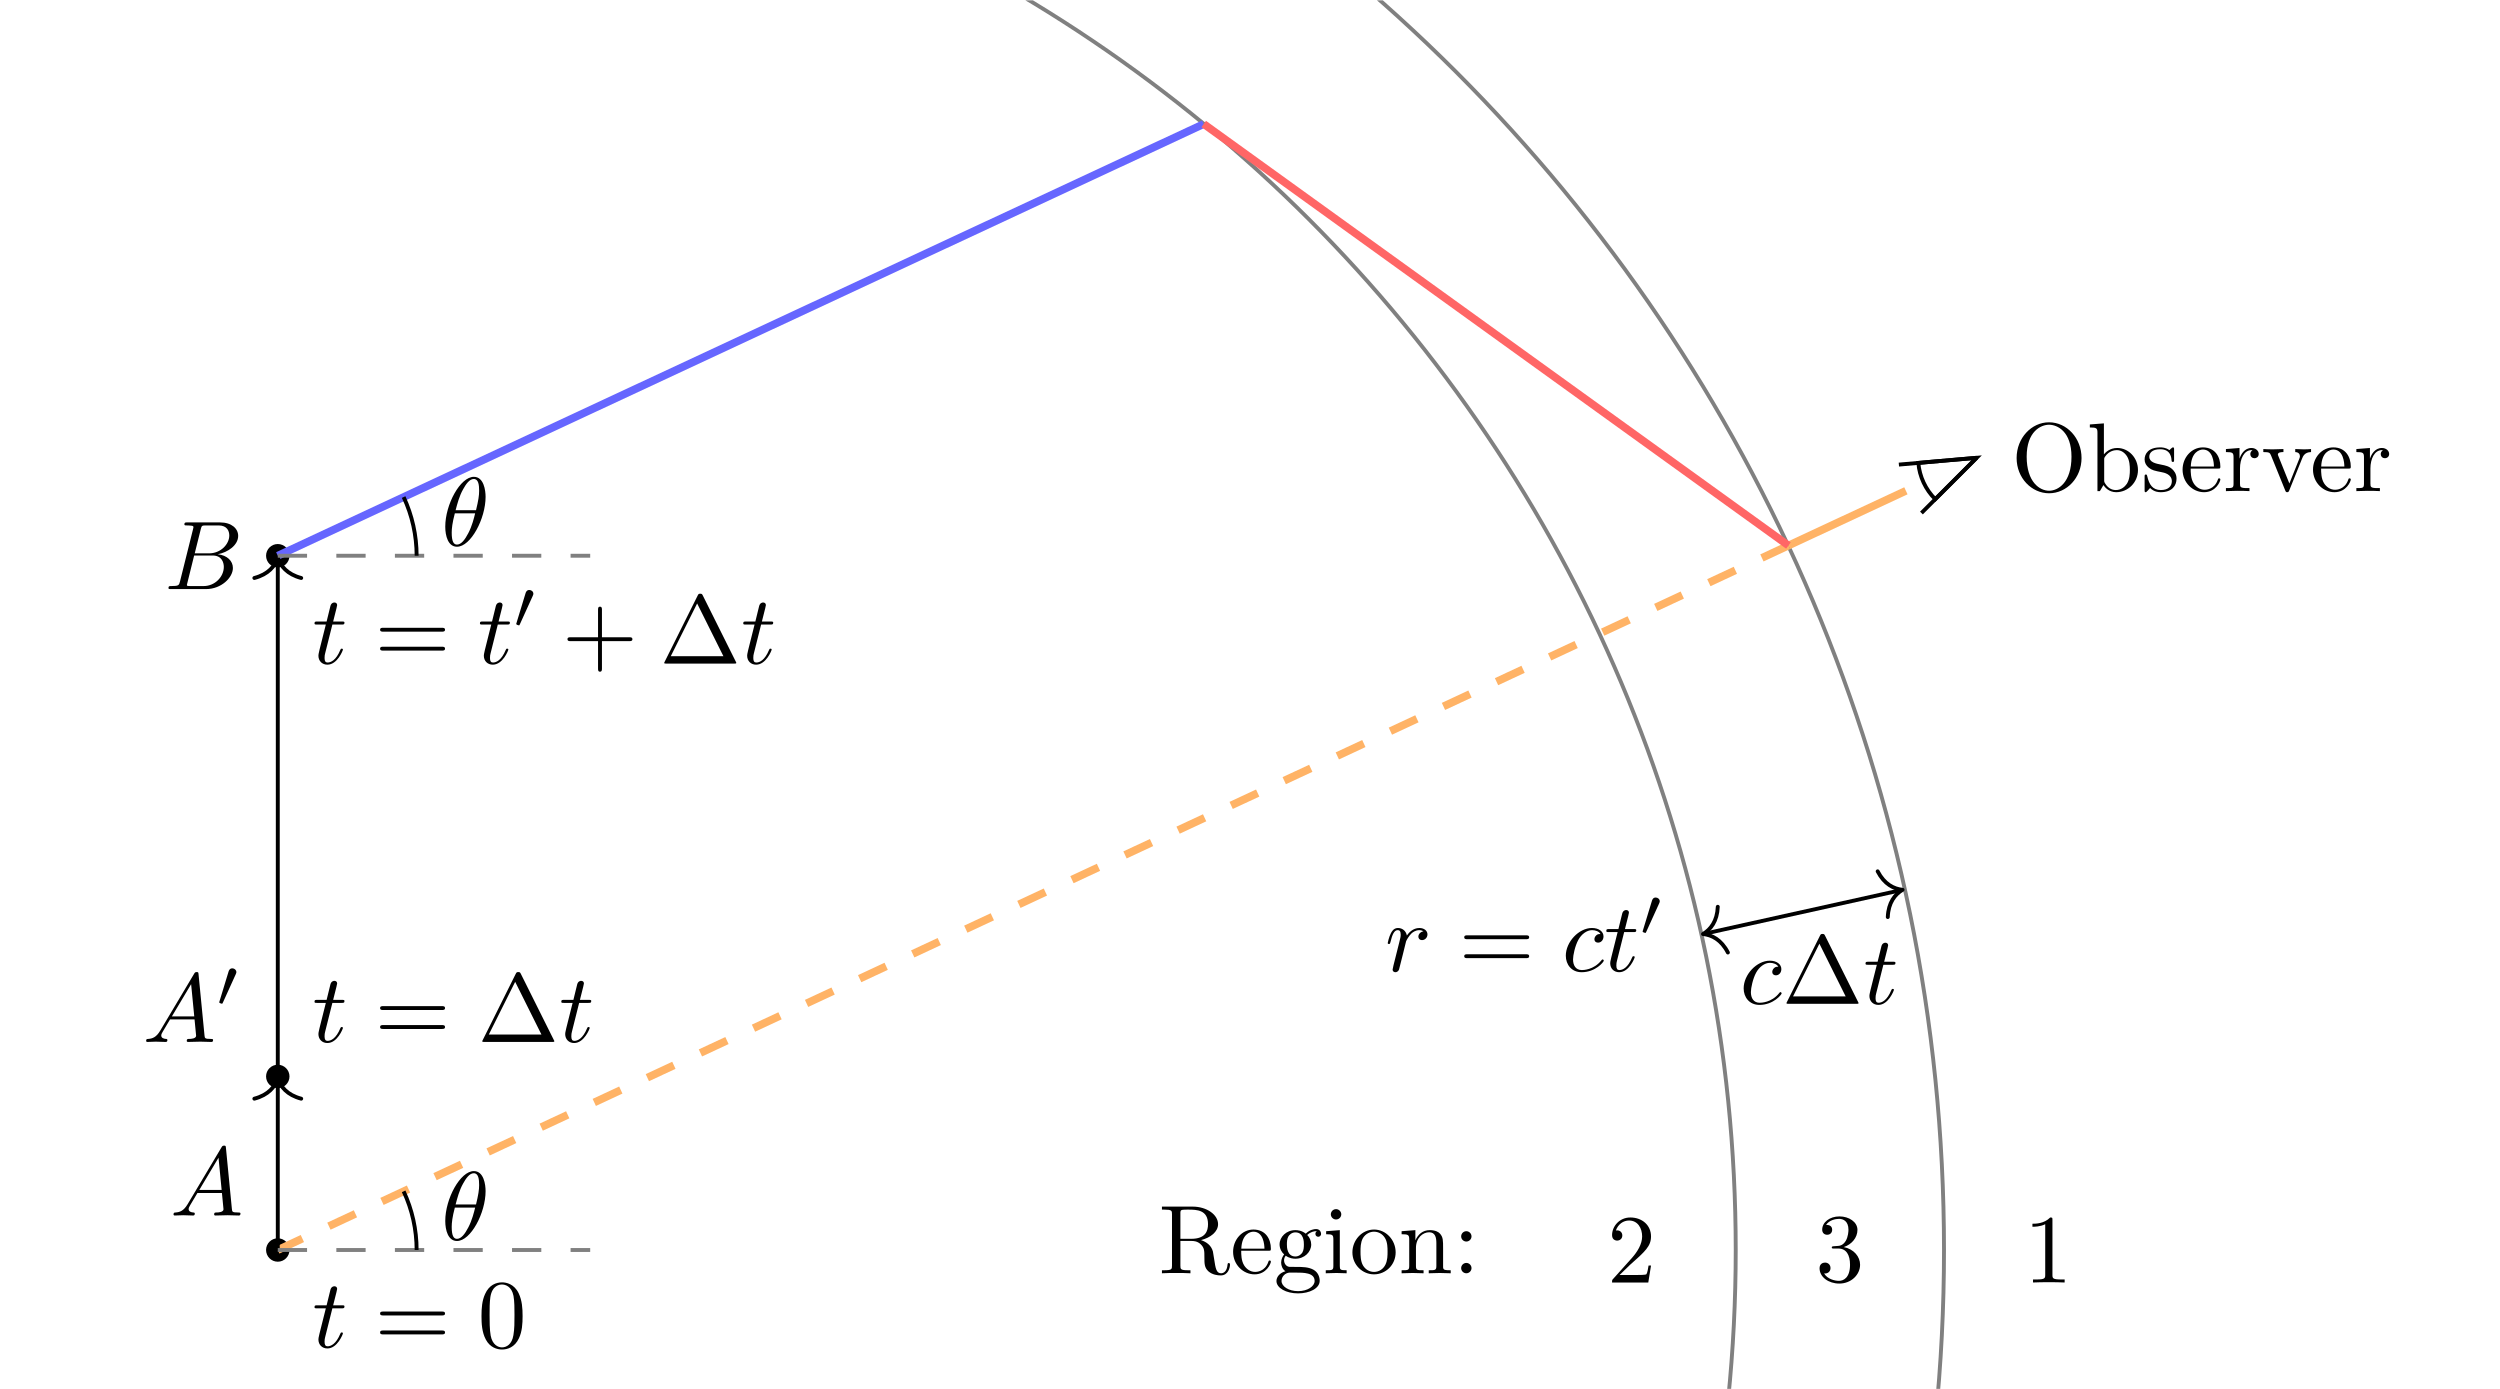 <?xml version='1.0' encoding='UTF-8'?>
<!-- This file was generated by dvisvgm 3.0.3 -->
<svg version='1.1' xmlns='http://www.w3.org/2000/svg' xmlns:xlink='http://www.w3.org/1999/xlink' width='382.677pt' height='212.598pt' viewBox='29.888 0 382.677 212.598'>
<defs>
<path id='g0-48' d='M2.022-3.292C2.078-3.41 2.085-3.466 2.085-3.515C2.085-3.731 1.89-3.898 1.674-3.898C1.409-3.898 1.325-3.682 1.29-3.571L.37-.551C.363-.537 .335-.446 .335-.439C.335-.356 .551-.286 .607-.286C.656-.286 .663-.3 .711-.404L2.022-3.292Z'/>
<path id='g2-1' d='M4.403-6.954C4.334-7.083 4.314-7.133 4.144-7.133S3.955-7.083 3.885-6.954L.518-.199C.468-.11 .468-.09 .468-.08C.468 0 .528 0 .687 0H7.601C7.761 0 7.821 0 7.821-.08C7.821-.09 7.821-.11 7.771-.199L4.403-6.954ZM3.826-6.137L6.506-.757H1.136L3.826-6.137Z'/>
<path id='g2-43' d='M4.075-2.291H6.854C6.994-2.291 7.183-2.291 7.183-2.491S6.994-2.69 6.854-2.69H4.075V-5.479C4.075-5.619 4.075-5.808 3.875-5.808S3.676-5.619 3.676-5.479V-2.69H.887C.747-2.69 .558-2.69 .558-2.491S.747-2.291 .887-2.291H3.676V.498C3.676 .638 3.676 .827 3.875 .827S4.075 .638 4.075 .498V-2.291Z'/>
<path id='g2-48' d='M4.583-3.188C4.583-3.985 4.533-4.782 4.184-5.519C3.726-6.476 2.909-6.635 2.491-6.635C1.893-6.635 1.166-6.376 .757-5.45C.438-4.762 .389-3.985 .389-3.188C.389-2.441 .428-1.544 .837-.787C1.265 .02 1.993 .219 2.481 .219C3.019 .219 3.776 .01 4.214-.936C4.533-1.624 4.583-2.401 4.583-3.188ZM2.481 0C2.092 0 1.504-.249 1.325-1.205C1.215-1.803 1.215-2.72 1.215-3.308C1.215-3.945 1.215-4.603 1.295-5.141C1.484-6.326 2.232-6.416 2.481-6.416C2.809-6.416 3.467-6.237 3.656-5.25C3.756-4.692 3.756-3.935 3.756-3.308C3.756-2.56 3.756-1.883 3.646-1.245C3.497-.299 2.929 0 2.481 0Z'/>
<path id='g2-61' d='M6.844-3.258C6.994-3.258 7.183-3.258 7.183-3.457S6.994-3.656 6.854-3.656H.887C.747-3.656 .558-3.656 .558-3.457S.747-3.258 .897-3.258H6.844ZM6.854-1.325C6.994-1.325 7.183-1.325 7.183-1.524S6.994-1.724 6.844-1.724H.897C.747-1.724 .558-1.724 .558-1.524S.747-1.325 .887-1.325H6.854Z'/>
<path id='g1-18' d='M4.533-4.981C4.533-5.639 4.354-7.024 3.337-7.024C1.953-7.024 .418-4.214 .418-1.933C.418-.996 .707 .11 1.614 .11C3.019 .11 4.533-2.75 4.533-4.981ZM1.474-3.616C1.644-4.254 1.843-5.051 2.242-5.758C2.511-6.247 2.879-6.804 3.328-6.804C3.816-6.804 3.875-6.167 3.875-5.599C3.875-5.111 3.796-4.603 3.557-3.616H1.474ZM3.467-3.298C3.357-2.839 3.148-1.993 2.77-1.275C2.421-.598 2.042-.11 1.614-.11C1.285-.11 1.076-.399 1.076-1.325C1.076-1.743 1.136-2.321 1.395-3.298H3.467Z'/>
<path id='g1-65' d='M1.783-1.146C1.385-.478 .996-.339 .558-.309C.438-.299 .349-.299 .349-.11C.349-.05 .399 0 .478 0C.747 0 1.056-.03 1.335-.03C1.664-.03 2.012 0 2.331 0C2.391 0 2.521 0 2.521-.189C2.521-.299 2.431-.309 2.361-.309C2.132-.329 1.893-.408 1.893-.658C1.893-.777 1.953-.887 2.032-1.026L2.79-2.301H5.29C5.31-2.092 5.45-.737 5.45-.638C5.45-.339 4.932-.309 4.732-.309C4.593-.309 4.493-.309 4.493-.11C4.493 0 4.613 0 4.633 0C5.041 0 5.469-.03 5.878-.03C6.127-.03 6.755 0 7.004 0C7.064 0 7.183 0 7.183-.199C7.183-.309 7.083-.309 6.954-.309C6.336-.309 6.336-.379 6.306-.667L5.699-6.894C5.679-7.093 5.679-7.133 5.509-7.133C5.35-7.133 5.31-7.064 5.25-6.964L1.783-1.146ZM2.979-2.61L4.941-5.898L5.26-2.61H2.979Z'/>
<path id='g1-66' d='M1.594-.777C1.494-.389 1.474-.309 .687-.309C.518-.309 .418-.309 .418-.11C.418 0 .508 0 .687 0H4.244C5.818 0 6.994-1.176 6.994-2.152C6.994-2.869 6.416-3.447 5.45-3.557C6.486-3.746 7.532-4.483 7.532-5.43C7.532-6.167 6.874-6.804 5.679-6.804H2.331C2.142-6.804 2.042-6.804 2.042-6.605C2.042-6.496 2.132-6.496 2.321-6.496C2.341-6.496 2.531-6.496 2.7-6.476C2.879-6.456 2.969-6.446 2.969-6.316C2.969-6.276 2.959-6.247 2.929-6.127L1.594-.777ZM3.098-3.646L3.716-6.117C3.806-6.466 3.826-6.496 4.254-6.496H5.539C6.416-6.496 6.625-5.908 6.625-5.469C6.625-4.593 5.768-3.646 4.553-3.646H3.098ZM2.65-.309C2.511-.309 2.491-.309 2.431-.319C2.331-.329 2.301-.339 2.301-.418C2.301-.448 2.301-.468 2.351-.648L3.039-3.427H4.922C5.878-3.427 6.067-2.69 6.067-2.262C6.067-1.275 5.181-.309 4.005-.309H2.65Z'/>
<path id='g1-99' d='M3.945-3.786C3.786-3.786 3.646-3.786 3.507-3.646C3.347-3.497 3.328-3.328 3.328-3.258C3.328-3.019 3.507-2.909 3.696-2.909C3.985-2.909 4.254-3.148 4.254-3.547C4.254-4.035 3.786-4.403 3.078-4.403C1.733-4.403 .408-2.979 .408-1.574C.408-.677 .986 .11 2.022 .11C3.447 .11 4.284-.946 4.284-1.066C4.284-1.126 4.224-1.196 4.164-1.196C4.115-1.196 4.095-1.176 4.035-1.096C3.248-.11 2.162-.11 2.042-.11C1.415-.11 1.146-.598 1.146-1.196C1.146-1.604 1.345-2.57 1.684-3.188C1.993-3.756 2.54-4.184 3.088-4.184C3.427-4.184 3.806-4.055 3.945-3.786Z'/>
<path id='g1-114' d='M.877-.588C.847-.438 .787-.209 .787-.159C.787 .02 .927 .11 1.076 .11C1.196 .11 1.375 .03 1.445-.169C1.465-.209 1.803-1.564 1.843-1.743C1.923-2.072 2.102-2.77 2.162-3.039C2.202-3.168 2.481-3.636 2.72-3.856C2.8-3.925 3.088-4.184 3.517-4.184C3.776-4.184 3.925-4.065 3.935-4.065C3.636-4.015 3.417-3.776 3.417-3.517C3.417-3.357 3.527-3.168 3.796-3.168S4.344-3.397 4.344-3.756C4.344-4.105 4.025-4.403 3.517-4.403C2.869-4.403 2.431-3.915 2.242-3.636C2.162-4.085 1.803-4.403 1.335-4.403C.877-4.403 .687-4.015 .598-3.836C.418-3.497 .289-2.899 .289-2.869C.289-2.77 .389-2.77 .408-2.77C.508-2.77 .518-2.78 .578-2.999C.747-3.706 .946-4.184 1.305-4.184C1.474-4.184 1.614-4.105 1.614-3.726C1.614-3.517 1.584-3.407 1.455-2.889L.877-.588Z'/>
<path id='g1-116' d='M2.052-3.985H2.989C3.188-3.985 3.288-3.985 3.288-4.184C3.288-4.294 3.188-4.294 3.009-4.294H2.132C2.491-5.709 2.54-5.908 2.54-5.968C2.54-6.137 2.421-6.237 2.252-6.237C2.222-6.237 1.943-6.227 1.853-5.878L1.465-4.294H.528C.329-4.294 .229-4.294 .229-4.105C.229-3.985 .309-3.985 .508-3.985H1.385C.667-1.156 .628-.986 .628-.807C.628-.269 1.006 .11 1.544 .11C2.56 .11 3.128-1.345 3.128-1.425C3.128-1.524 3.049-1.524 3.009-1.524C2.919-1.524 2.909-1.494 2.859-1.385C2.431-.349 1.903-.11 1.564-.11C1.355-.11 1.255-.239 1.255-.568C1.255-.807 1.275-.877 1.315-1.046L2.052-3.985Z'/>
<path id='g3-35' d='M5.191-2.152C5.191-3.417 4.214-4.403 3.078-4.403C2.301-4.403 1.873-3.935 1.714-3.756V-6.914L.279-6.804V-6.496C.976-6.496 1.056-6.426 1.056-5.938V0H1.305L1.664-.618C1.813-.389 2.232 .11 2.969 .11C4.154 .11 5.191-.867 5.191-2.152ZM4.364-2.162C4.364-1.793 4.344-1.196 4.055-.747C3.846-.438 3.467-.11 2.929-.11C2.481-.11 2.122-.349 1.883-.717C1.743-.927 1.743-.956 1.743-1.136V-3.188C1.743-3.377 1.743-3.387 1.853-3.547C2.242-4.105 2.79-4.184 3.029-4.184C3.477-4.184 3.836-3.925 4.075-3.547C4.334-3.138 4.364-2.57 4.364-2.162Z'/>
<path id='g3-44' d='M1.913-3.766C1.913-4.055 1.674-4.294 1.385-4.294S.857-4.055 .857-3.766S1.096-3.238 1.385-3.238S1.913-3.477 1.913-3.766ZM1.913-.528C1.913-.817 1.674-1.056 1.385-1.056S.857-.817 .857-.528S1.096 0 1.385 0S1.913-.239 1.913-.528Z'/>
<path id='g3-50' d='M4.134-1.186C4.134-1.285 4.055-1.305 4.005-1.305C3.915-1.305 3.895-1.245 3.875-1.166C3.527-.139 2.63-.139 2.531-.139C2.032-.139 1.634-.438 1.405-.807C1.106-1.285 1.106-1.943 1.106-2.301H3.885C4.105-2.301 4.134-2.301 4.134-2.511C4.134-3.497 3.597-4.463 2.351-4.463C1.196-4.463 .279-3.437 .279-2.192C.279-.857 1.325 .11 2.471 .11C3.686 .11 4.134-.996 4.134-1.186ZM3.477-2.511H1.116C1.176-3.995 2.012-4.244 2.351-4.244C3.377-4.244 3.477-2.899 3.477-2.511Z'/>
<path id='g3-59' d='M4.832-4.025C4.832-4.194 4.712-4.513 4.324-4.513C4.125-4.513 3.686-4.453 3.268-4.045C2.849-4.374 2.431-4.403 2.212-4.403C1.285-4.403 .598-3.716 .598-2.949C.598-2.511 .817-2.132 1.066-1.923C.936-1.773 .757-1.445 .757-1.096C.757-.787 .887-.408 1.196-.209C.598-.04 .279 .389 .279 .787C.279 1.504 1.265 2.052 2.481 2.052C3.656 2.052 4.692 1.544 4.692 .767C4.692 .418 4.553-.09 4.045-.369C3.517-.648 2.939-.648 2.331-.648C2.082-.648 1.654-.648 1.584-.658C1.265-.697 1.056-1.006 1.056-1.325C1.056-1.365 1.056-1.594 1.225-1.793C1.614-1.514 2.022-1.484 2.212-1.484C3.138-1.484 3.826-2.172 3.826-2.939C3.826-3.308 3.666-3.676 3.417-3.905C3.776-4.244 4.134-4.294 4.314-4.294C4.314-4.294 4.384-4.294 4.413-4.284C4.304-4.244 4.254-4.134 4.254-4.015C4.254-3.846 4.384-3.726 4.543-3.726C4.643-3.726 4.832-3.796 4.832-4.025ZM3.078-2.949C3.078-2.68 3.068-2.361 2.919-2.112C2.839-1.993 2.61-1.714 2.212-1.714C1.345-1.714 1.345-2.71 1.345-2.939C1.345-3.208 1.355-3.527 1.504-3.776C1.584-3.895 1.813-4.174 2.212-4.174C3.078-4.174 3.078-3.178 3.078-2.949ZM4.174 .787C4.174 1.325 3.467 1.823 2.491 1.823C1.484 1.823 .797 1.315 .797 .787C.797 .329 1.176-.04 1.614-.07H2.202C3.059-.07 4.174-.07 4.174 .787Z'/>
<path id='g3-66' d='M2.461 0V-.309C1.803-.309 1.763-.359 1.763-.747V-4.403L.369-4.294V-3.985C1.016-3.985 1.106-3.925 1.106-3.437V-.757C1.106-.309 .996-.309 .329-.309V0L1.425-.03C1.773-.03 2.122-.01 2.461 0ZM1.913-6.017C1.913-6.286 1.684-6.545 1.385-6.545C1.046-6.545 .847-6.267 .847-6.017C.847-5.748 1.076-5.489 1.375-5.489C1.714-5.489 1.913-5.768 1.913-6.017Z'/>
<path id='g3-77' d='M5.33 0V-.309C4.812-.309 4.563-.309 4.553-.608V-2.511C4.553-3.367 4.553-3.676 4.244-4.035C4.105-4.204 3.776-4.403 3.198-4.403C2.471-4.403 2.002-3.975 1.724-3.357V-4.403L.319-4.294V-3.985C1.016-3.985 1.096-3.915 1.096-3.427V-.757C1.096-.309 .986-.309 .319-.309V0L1.445-.03L2.56 0V-.309C1.893-.309 1.783-.309 1.783-.757V-2.59C1.783-3.626 2.491-4.184 3.128-4.184C3.756-4.184 3.866-3.646 3.866-3.078V-.757C3.866-.309 3.756-.309 3.088-.309V0L4.214-.03L5.33 0Z'/>
<path id='g3-80' d='M7.183-3.377C7.183-5.41 5.679-7.024 3.866-7.024C2.082-7.024 .558-5.43 .558-3.377C.558-1.335 2.092 .219 3.866 .219C5.679 .219 7.183-1.365 7.183-3.377ZM6.157-3.517C6.157-.877 4.792-.04 3.875-.04C2.919-.04 1.584-.917 1.584-3.517C1.584-6.097 3.039-6.775 3.866-6.775C4.732-6.775 6.157-6.067 6.157-3.517Z'/>
<path id='g3-81' d='M4.692-2.132C4.692-3.407 3.696-4.463 2.491-4.463C1.245-4.463 .279-3.377 .279-2.132C.279-.847 1.315 .11 2.481 .11C3.686 .11 4.692-.867 4.692-2.132ZM3.866-2.212C3.866-1.853 3.866-1.315 3.646-.877C3.427-.428 2.989-.139 2.491-.139C2.062-.139 1.624-.349 1.355-.807C1.106-1.245 1.106-1.853 1.106-2.212C1.106-2.6 1.106-3.138 1.345-3.577C1.614-4.035 2.082-4.244 2.481-4.244C2.919-4.244 3.347-4.025 3.606-3.597S3.866-2.59 3.866-2.212Z'/>
<path id='g3-82' d='M4.174 0V-.309H3.856C2.959-.309 2.929-.418 2.929-.787V-6.376C2.929-6.615 2.929-6.635 2.7-6.635C2.082-5.998 1.205-5.998 .887-5.998V-5.689C1.086-5.689 1.674-5.689 2.192-5.948V-.787C2.192-.428 2.162-.309 1.265-.309H.946V0C1.295-.03 2.162-.03 2.56-.03S3.826-.03 4.174 0Z'/>
<path id='g3-95' d='M7.293-.877C7.293-.936 7.293-1.046 7.163-1.046C7.054-1.046 7.054-.956 7.044-.887C6.984-.179 6.635 0 6.386 0C5.898 0 5.818-.508 5.679-1.435L5.549-2.232C5.37-2.869 4.882-3.198 4.334-3.387C5.3-3.626 6.077-4.234 6.077-5.011C6.077-5.968 4.941-6.804 3.477-6.804H.349V-6.496H.588C1.355-6.496 1.375-6.386 1.375-6.027V-.777C1.375-.418 1.355-.309 .588-.309H.349V0C.707-.03 1.415-.03 1.803-.03S2.899-.03 3.258 0V-.309H3.019C2.252-.309 2.232-.418 2.232-.777V-3.298H3.377C3.537-3.298 3.955-3.298 4.304-2.959C4.682-2.6 4.682-2.291 4.682-1.624C4.682-.976 4.682-.578 5.091-.199C5.499 .159 6.047 .219 6.346 .219C7.123 .219 7.293-.598 7.293-.877ZM5.051-5.011C5.051-4.324 4.812-3.517 3.337-3.517H2.232V-6.097C2.232-6.326 2.232-6.446 2.451-6.476C2.55-6.496 2.839-6.496 3.039-6.496C3.935-6.496 5.051-6.456 5.051-5.011Z'/>
<path id='g3-96' d='M3.626-3.796C3.626-4.115 3.318-4.403 2.889-4.403C2.162-4.403 1.803-3.736 1.664-3.308V-4.403L.279-4.294V-3.985C.976-3.985 1.056-3.915 1.056-3.427V-.757C1.056-.309 .946-.309 .279-.309V0L1.415-.03C1.813-.03 2.281-.03 2.68 0V-.309H2.471C1.733-.309 1.714-.418 1.714-.777V-2.311C1.714-3.298 2.132-4.184 2.889-4.184C2.959-4.184 2.979-4.184 2.999-4.174C2.969-4.164 2.77-4.045 2.77-3.786C2.77-3.507 2.979-3.357 3.198-3.357C3.377-3.357 3.626-3.477 3.626-3.796Z'/>
<path id='g3-98' d='M3.587-1.275C3.587-1.803 3.288-2.102 3.168-2.222C2.839-2.54 2.451-2.62 2.032-2.7C1.474-2.809 .807-2.939 .807-3.517C.807-3.866 1.066-4.274 1.923-4.274C3.019-4.274 3.068-3.377 3.088-3.068C3.098-2.979 3.208-2.979 3.208-2.979C3.337-2.979 3.337-3.029 3.337-3.218V-4.224C3.337-4.394 3.337-4.463 3.228-4.463C3.178-4.463 3.158-4.463 3.029-4.344C2.999-4.304 2.899-4.214 2.859-4.184C2.481-4.463 2.072-4.463 1.923-4.463C.707-4.463 .329-3.796 .329-3.238C.329-2.889 .488-2.61 .757-2.391C1.076-2.132 1.355-2.072 2.072-1.933C2.291-1.893 3.108-1.733 3.108-1.016C3.108-.508 2.76-.11 1.983-.11C1.146-.11 .787-.677 .598-1.524C.568-1.654 .558-1.694 .458-1.694C.329-1.694 .329-1.624 .329-1.445V-.13C.329 .04 .329 .11 .438 .11C.488 .11 .498 .1 .687-.09C.707-.11 .707-.13 .887-.319C1.325 .1 1.773 .11 1.983 .11C3.128 .11 3.587-.558 3.587-1.275Z'/>
<path id='g3-106' d='M4.553-1.704C4.553-2.521 3.925-3.298 2.889-3.507C3.706-3.776 4.284-4.473 4.284-5.26C4.284-6.077 3.407-6.635 2.451-6.635C1.445-6.635 .687-6.037 .687-5.28C.687-4.951 .907-4.762 1.196-4.762C1.504-4.762 1.704-4.981 1.704-5.27C1.704-5.768 1.235-5.768 1.086-5.768C1.395-6.257 2.052-6.386 2.411-6.386C2.819-6.386 3.367-6.167 3.367-5.27C3.367-5.151 3.347-4.573 3.088-4.134C2.79-3.656 2.451-3.626 2.202-3.616C2.122-3.606 1.883-3.587 1.813-3.587C1.733-3.577 1.664-3.567 1.664-3.467C1.664-3.357 1.733-3.357 1.903-3.357H2.341C3.158-3.357 3.527-2.68 3.527-1.704C3.527-.349 2.839-.06 2.401-.06C1.973-.06 1.225-.229 .877-.817C1.225-.767 1.534-.986 1.534-1.365C1.534-1.724 1.265-1.923 .976-1.923C.737-1.923 .418-1.783 .418-1.345C.418-.438 1.345 .219 2.431 .219C3.646 .219 4.553-.687 4.553-1.704Z'/>
<path id='g3-107' d='M4.473-1.733H4.224C4.174-1.435 4.105-.996 4.005-.847C3.935-.767 3.278-.767 3.059-.767H1.265L2.321-1.793C3.875-3.168 4.473-3.706 4.473-4.702C4.473-5.838 3.577-6.635 2.361-6.635C1.235-6.635 .498-5.719 .498-4.832C.498-4.274 .996-4.274 1.026-4.274C1.196-4.274 1.544-4.394 1.544-4.802C1.544-5.061 1.365-5.32 1.016-5.32C.936-5.32 .917-5.32 .887-5.31C1.116-5.958 1.654-6.326 2.232-6.326C3.138-6.326 3.567-5.519 3.567-4.702C3.567-3.905 3.068-3.118 2.521-2.501L.608-.369C.498-.259 .498-.239 .498 0H4.194L4.473-1.733Z'/>
<path id='g3-112' d='M5.061-3.985V-4.294C4.832-4.274 4.543-4.264 4.314-4.264L3.447-4.294V-3.985C3.816-3.975 3.925-3.746 3.925-3.557C3.925-3.467 3.905-3.427 3.866-3.318L2.849-.777L1.733-3.557C1.674-3.686 1.674-3.726 1.674-3.726C1.674-3.985 2.062-3.985 2.242-3.985V-4.294L1.156-4.264C.887-4.264 .488-4.274 .189-4.294V-3.985C.817-3.985 .857-3.925 .986-3.616L2.421-.08C2.481 .06 2.501 .11 2.63 .11S2.8 .02 2.839-.08L4.144-3.318C4.234-3.547 4.403-3.975 5.061-3.985Z'/>
</defs>
<g id='page1' transform='matrix(1.5 0 0 1.5 0 0)'>
<g stroke-miterlimit='10' transform='translate(48.272,127.559)scale(0.996,-0.996)'>
<g fill='#000' stroke='#000'>
<g stroke-width='0.4'>
<clipPath id='pgfcp1'>
<path d='M-28.453-14.226V128.037H227.622V-14.226ZM227.622 128.037'/> </clipPath>
<g clip-path='url(#pgfcp1)'>
<g fill='#808080' stroke='#808080'>
<path d='M170.716 0C170.716 94.285 94.285 170.716 0 170.716S-170.716 94.285-170.716 0S-94.285-170.716 0-170.716S170.716-94.285 170.716 0ZM0 0' fill='none'/>
</g>
<g fill='#808080' stroke='#808080'>
<path d='M149.377 0C149.377 82.5 82.5 149.377 0 149.377S-149.377 82.5-149.377 0S-82.5-149.377 0-149.377S149.377-82.5 149.377 0ZM0 0' fill='none'/>
</g>
<path d='M174.063 81.167' fill='none'/>
<g transform='translate(177.596,77.752)'>
<g stroke='none' transform='scale(-1.004,1.004)translate(48.272,127.559)scale(-1,-1)'>
<g fill='#000'>
<g stroke='none'>
<use x='48.272' y='127.559' xlink:href='#g3-80'/>
<use x='56.023' y='127.559' xlink:href='#g3-35'/>
<use x='61.562' y='127.559' xlink:href='#g3-98'/>
<use x='65.487' y='127.559' xlink:href='#g3-50'/>
<use x='69.911' y='127.559' xlink:href='#g3-96'/>
<use x='73.816' y='127.559' xlink:href='#g3-112'/>
<use x='78.797' y='127.559' xlink:href='#g3-50'/>
<use x='83.221' y='127.559' xlink:href='#g3-96'/>
</g>
</g>
</g>
</g>
<path d='M1 0C1 .552 .552 1 0 1S-1 .552-1 0S-.552-1 0-1S1-.552 1 0ZM1 17.783C1 18.335 .552 18.783 0 18.783S-1 18.335-1 17.783S-.552 16.783 0 16.783S1 17.231 1 17.783ZM1 71.132C1 71.684 .552 72.132 0 72.132S-1 71.684-1 71.132S-.552 70.132 0 70.132S1 70.58 1 71.132ZM0 71.132'/>
<g transform='translate(-11.033,3.533)'>
<g stroke='none' transform='scale(-1.004,1.004)translate(48.272,127.559)scale(-1,-1)'>
<g fill='#000'>
<g stroke='none'>
<use x='48.272' y='127.559' xlink:href='#g1-65'/>
</g>
</g>
</g>
</g>
<g transform='translate(3.533,-9.977)'>
<g stroke='none' transform='scale(-1.004,1.004)translate(48.272,127.559)scale(-1,-1)'>
<g fill='#000'>
<g stroke='none'>
<use x='48.272' y='127.559' xlink:href='#g1-116'/>
<use x='54.637' y='127.559' xlink:href='#g2-61'/>
<use x='65.153' y='127.559' xlink:href='#g2-48'/>
</g>
</g>
</g>
</g>
<g transform='translate(-13.839,21.316)'>
<g stroke='none' transform='scale(-1.004,1.004)translate(48.272,127.559)scale(-1,-1)'>
<g fill='#000'>
<g stroke='none'>
<use x='48.272' y='127.559' xlink:href='#g1-65'/>
<use x='55.744' y='123.944' xlink:href='#g0-48'/>
</g>
</g>
</g>
</g>
<g transform='translate(3.533,21.316)'>
<g stroke='none' transform='scale(-1.004,1.004)translate(48.272,127.559)scale(-1,-1)'>
<g fill='#000'>
<g stroke='none'>
<use x='48.272' y='127.559' xlink:href='#g1-116'/>
<use x='54.637' y='127.559' xlink:href='#g2-61'/>
<use x='65.153' y='127.559' xlink:href='#g2-1'/>
<use x='73.455' y='127.559' xlink:href='#g1-116'/>
</g>
</g>
</g>
</g>
<g transform='translate(-11.62,67.715)'>
<g stroke='none' transform='scale(-1.004,1.004)translate(48.272,127.559)scale(-1,-1)'>
<g fill='#000'>
<g stroke='none'>
<use x='48.272' y='127.559' xlink:href='#g1-66'/>
</g>
</g>
</g>
</g>
<g transform='translate(3.533,60.081)'>
<g stroke='none' transform='scale(-1.004,1.004)translate(48.272,127.559)scale(-1,-1)'>
<g fill='#000'>
<g stroke='none'>
<use x='48.272' y='127.559' xlink:href='#g1-116'/>
<use x='54.637' y='127.559' xlink:href='#g2-61'/>
<use x='65.153' y='127.559' xlink:href='#g1-116'/>
<use x='68.75' y='123.944' xlink:href='#g0-48'/>
<use x='73.759' y='127.559' xlink:href='#g2-43'/>
<use x='83.722' y='127.559' xlink:href='#g2-1'/>
<use x='92.024' y='127.559' xlink:href='#g1-116'/>
</g>
</g>
</g>
</g>
<path d='M174.063 81.167' fill='none'/>
<path d='M174.063 81.167L168.085 80.644C168.208 79.239 168.823 77.922 169.82 76.925Z' fill='none'/>
<path d='M174.063 81.167L166.093 80.47' fill='none'/>
<path d='M174.063 81.167L168.406 75.51' fill='none'/>
<g fill='#ffb366' stroke='#ffb366'>
<g stroke-width='0.8'>
<path d='M166.812 77.786L154.777 72.177' fill='none'/>
</g>
</g>
<g fill='#ffb366' stroke='#ffb366'>
<g stroke-width='0.8'>
<g stroke-dasharray='3.0,3.0' stroke-dashoffset='0.0'>
<path d='M154.777 72.177L0 0' fill='none'/>
</g>
</g>
</g>
<path d='' fill='none'/>
<g fill='#66f' stroke='#66f'>
<g stroke-width='0.8'>
<path d='M0 71.132L94.869 115.368' fill='none'/>
</g>
</g>
<g fill='#f66' stroke='#f66'>
<g stroke-width='0.8'>
<path d='M94.869 115.368L154.777 72.177' fill='none'/>
</g>
</g>
<path d='M0 0V17.383' fill='none'/>
<g transform='matrix(0.0,1.0,-1.0,0.0,0.0,17.583)'>
<g stroke-dasharray='none' stroke-dashoffset='0.0'>
 <g stroke-linecap='round'>
 <g stroke-linejoin='round'>
 <path d='M-2.08 2.4C-1.7 .96-.853 .28 0 0C-.853-.28-1.7-.96-2.08-2.4' fill='none'/>
 </g>
 </g>
 </g>
</g>
<path d='M0 17.783V70.732' fill='none'/>
<g transform='matrix(0.0,1.0,-1.0,0.0,0.0,70.932)'>
<g stroke-dasharray='none' stroke-dashoffset='0.0'>
 <g stroke-linecap='round'>
 <g stroke-linejoin='round'>
 <path d='M-2.08 2.4C-1.7 .96-.853 .28 0 0C-.853-.28-1.7-.96-2.08-2.4' fill='none'/>
 </g>
 </g>
 </g>
</g>
<g stroke-dasharray='3.0,3.0' stroke-dashoffset='0.0'>
<g fill='#808080' stroke='#808080'>
<path d='M0 0H32.009' fill='none'/>
</g>
</g>
<path d='M14.226 0C14.226 2.077 13.771 4.131 12.894 6.012' fill='none'/>
<g transform='translate(16.74,1.033)'>
<g stroke='none' transform='scale(-1.004,1.004)translate(48.272,127.559)scale(-1,-1)'>
<g fill='#000'>
<g stroke='none'>
<use x='48.272' y='127.559' xlink:href='#g1-18'/>
</g>
</g>
</g>
</g>
<g stroke-dasharray='3.0,3.0' stroke-dashoffset='0.0'>
<g fill='#808080' stroke='#808080'>
<path d='M0 71.132H32.009' fill='none'/>
</g>
</g>
<path d='M14.226 71.132C14.226 73.208 13.771 75.262 12.894 77.144' fill='none'/>
<g transform='translate(16.74,72.165)'>
<g stroke='none' transform='scale(-1.004,1.004)translate(48.272,127.559)scale(-1,-1)'>
<g fill='#000'>
<g stroke='none'>
<use x='48.272' y='127.559' xlink:href='#g1-18'/>
</g>
</g>
</g>
</g>
<path d='M106.698 0' fill='none'/>
<g transform='translate(90.238,-2.385)'>
<g stroke='none' transform='scale(-1.004,1.004)translate(48.272,127.559)scale(-1,-1)'>
<g fill='#000'>
<g stroke='none'>
<use x='48.272' y='127.559' xlink:href='#g3-95'/>
<use x='55.604' y='127.559' xlink:href='#g3-50'/>
<use x='60.028' y='127.559' xlink:href='#g3-59'/>
<use x='65.009' y='127.559' xlink:href='#g3-66'/>
<use x='67.779' y='127.559' xlink:href='#g3-81'/>
<use x='72.76' y='127.559' xlink:href='#g3-77'/>
<use x='78.299' y='127.559' xlink:href='#g3-44'/>
</g>
</g>
</g>
</g>
<path d='M138.707 0' fill='none'/>
<g transform='translate(136.207,-3.33)'>
<g stroke='none' transform='scale(-1.004,1.004)translate(48.272,127.559)scale(-1,-1)'>
<g fill='#000'>
<g stroke='none'>
<use x='48.272' y='127.559' xlink:href='#g3-107'/>
</g>
</g>
</g>
</g>
<path d='M160.047 0' fill='none'/>
<g transform='translate(157.547,-3.22)'>
<g stroke='none' transform='scale(-1.004,1.004)translate(48.272,127.559)scale(-1,-1)'>
<g fill='#000'>
<g stroke='none'>
<use x='48.272' y='127.559' xlink:href='#g3-106'/>
</g>
</g>
</g>
</g>
<path d='M181.386 0' fill='none'/>
<g transform='translate(178.886,-3.33)'>
<g stroke='none' transform='scale(-1.004,1.004)translate(48.272,127.559)scale(-1,-1)'>
<g fill='#000'>
<g stroke='none'>
<use x='48.272' y='127.559' xlink:href='#g3-82'/>
</g>
</g>
</g>
</g>
<path d='M146.221 32.416L166.273 36.862' fill='none'/>
<g transform='matrix(-0.976,-0.216,0.216,-0.976,146.026,32.373)'>
<g stroke-dasharray='none' stroke-dashoffset='0.0'>
 <g stroke-linecap='round'>
 <g stroke-linejoin='round'>
 <path d='M-2.08 2.4C-1.7 .96-.853 .28 0 0C-.853-.28-1.7-.96-2.08-2.4' fill='none'/>
 </g>
 </g>
 </g>
</g>
<g transform='matrix(0.976,0.216,-0.216,0.976,166.468,36.905)'>
<g stroke-dasharray='none' stroke-dashoffset='0.0'>
 <g stroke-linecap='round'>
 <g stroke-linejoin='round'>
 <path d='M-2.08 2.4C-1.7 .96-.853 .28 0 0C-.853-.28-1.7-.96-2.08-2.4' fill='none'/>
 </g>
 </g>
 </g>
</g>
<g transform='translate(149.78,25.222)'>
<g stroke='none' transform='scale(-1.004,1.004)translate(48.272,127.559)scale(-1,-1)'>
<g fill='#000'>
<g stroke='none'>
<use x='48.272' y='127.559' xlink:href='#g1-99'/>
<use x='52.583' y='127.559' xlink:href='#g2-1'/>
<use x='60.885' y='127.559' xlink:href='#g1-116'/>
</g>
</g>
</g>
</g>
<path d='M145.83 32.33' fill='none'/>
<g transform='translate(113.431,28.571)'>
<g stroke='none' transform='scale(-1.004,1.004)translate(48.272,127.559)scale(-1,-1)'>
<g fill='#000'>
<g stroke='none'>
<use x='48.272' y='127.559' xlink:href='#g1-114'/>
<use x='55.811' y='127.559' xlink:href='#g2-61'/>
<use x='66.327' y='127.559' xlink:href='#g1-99'/>
<use x='70.638' y='127.559' xlink:href='#g1-116'/>
<use x='74.236' y='123.944' xlink:href='#g0-48'/>
</g>
</g>
</g>
</g>
</g>
</g>
</g>
</g>
</g>
</svg>